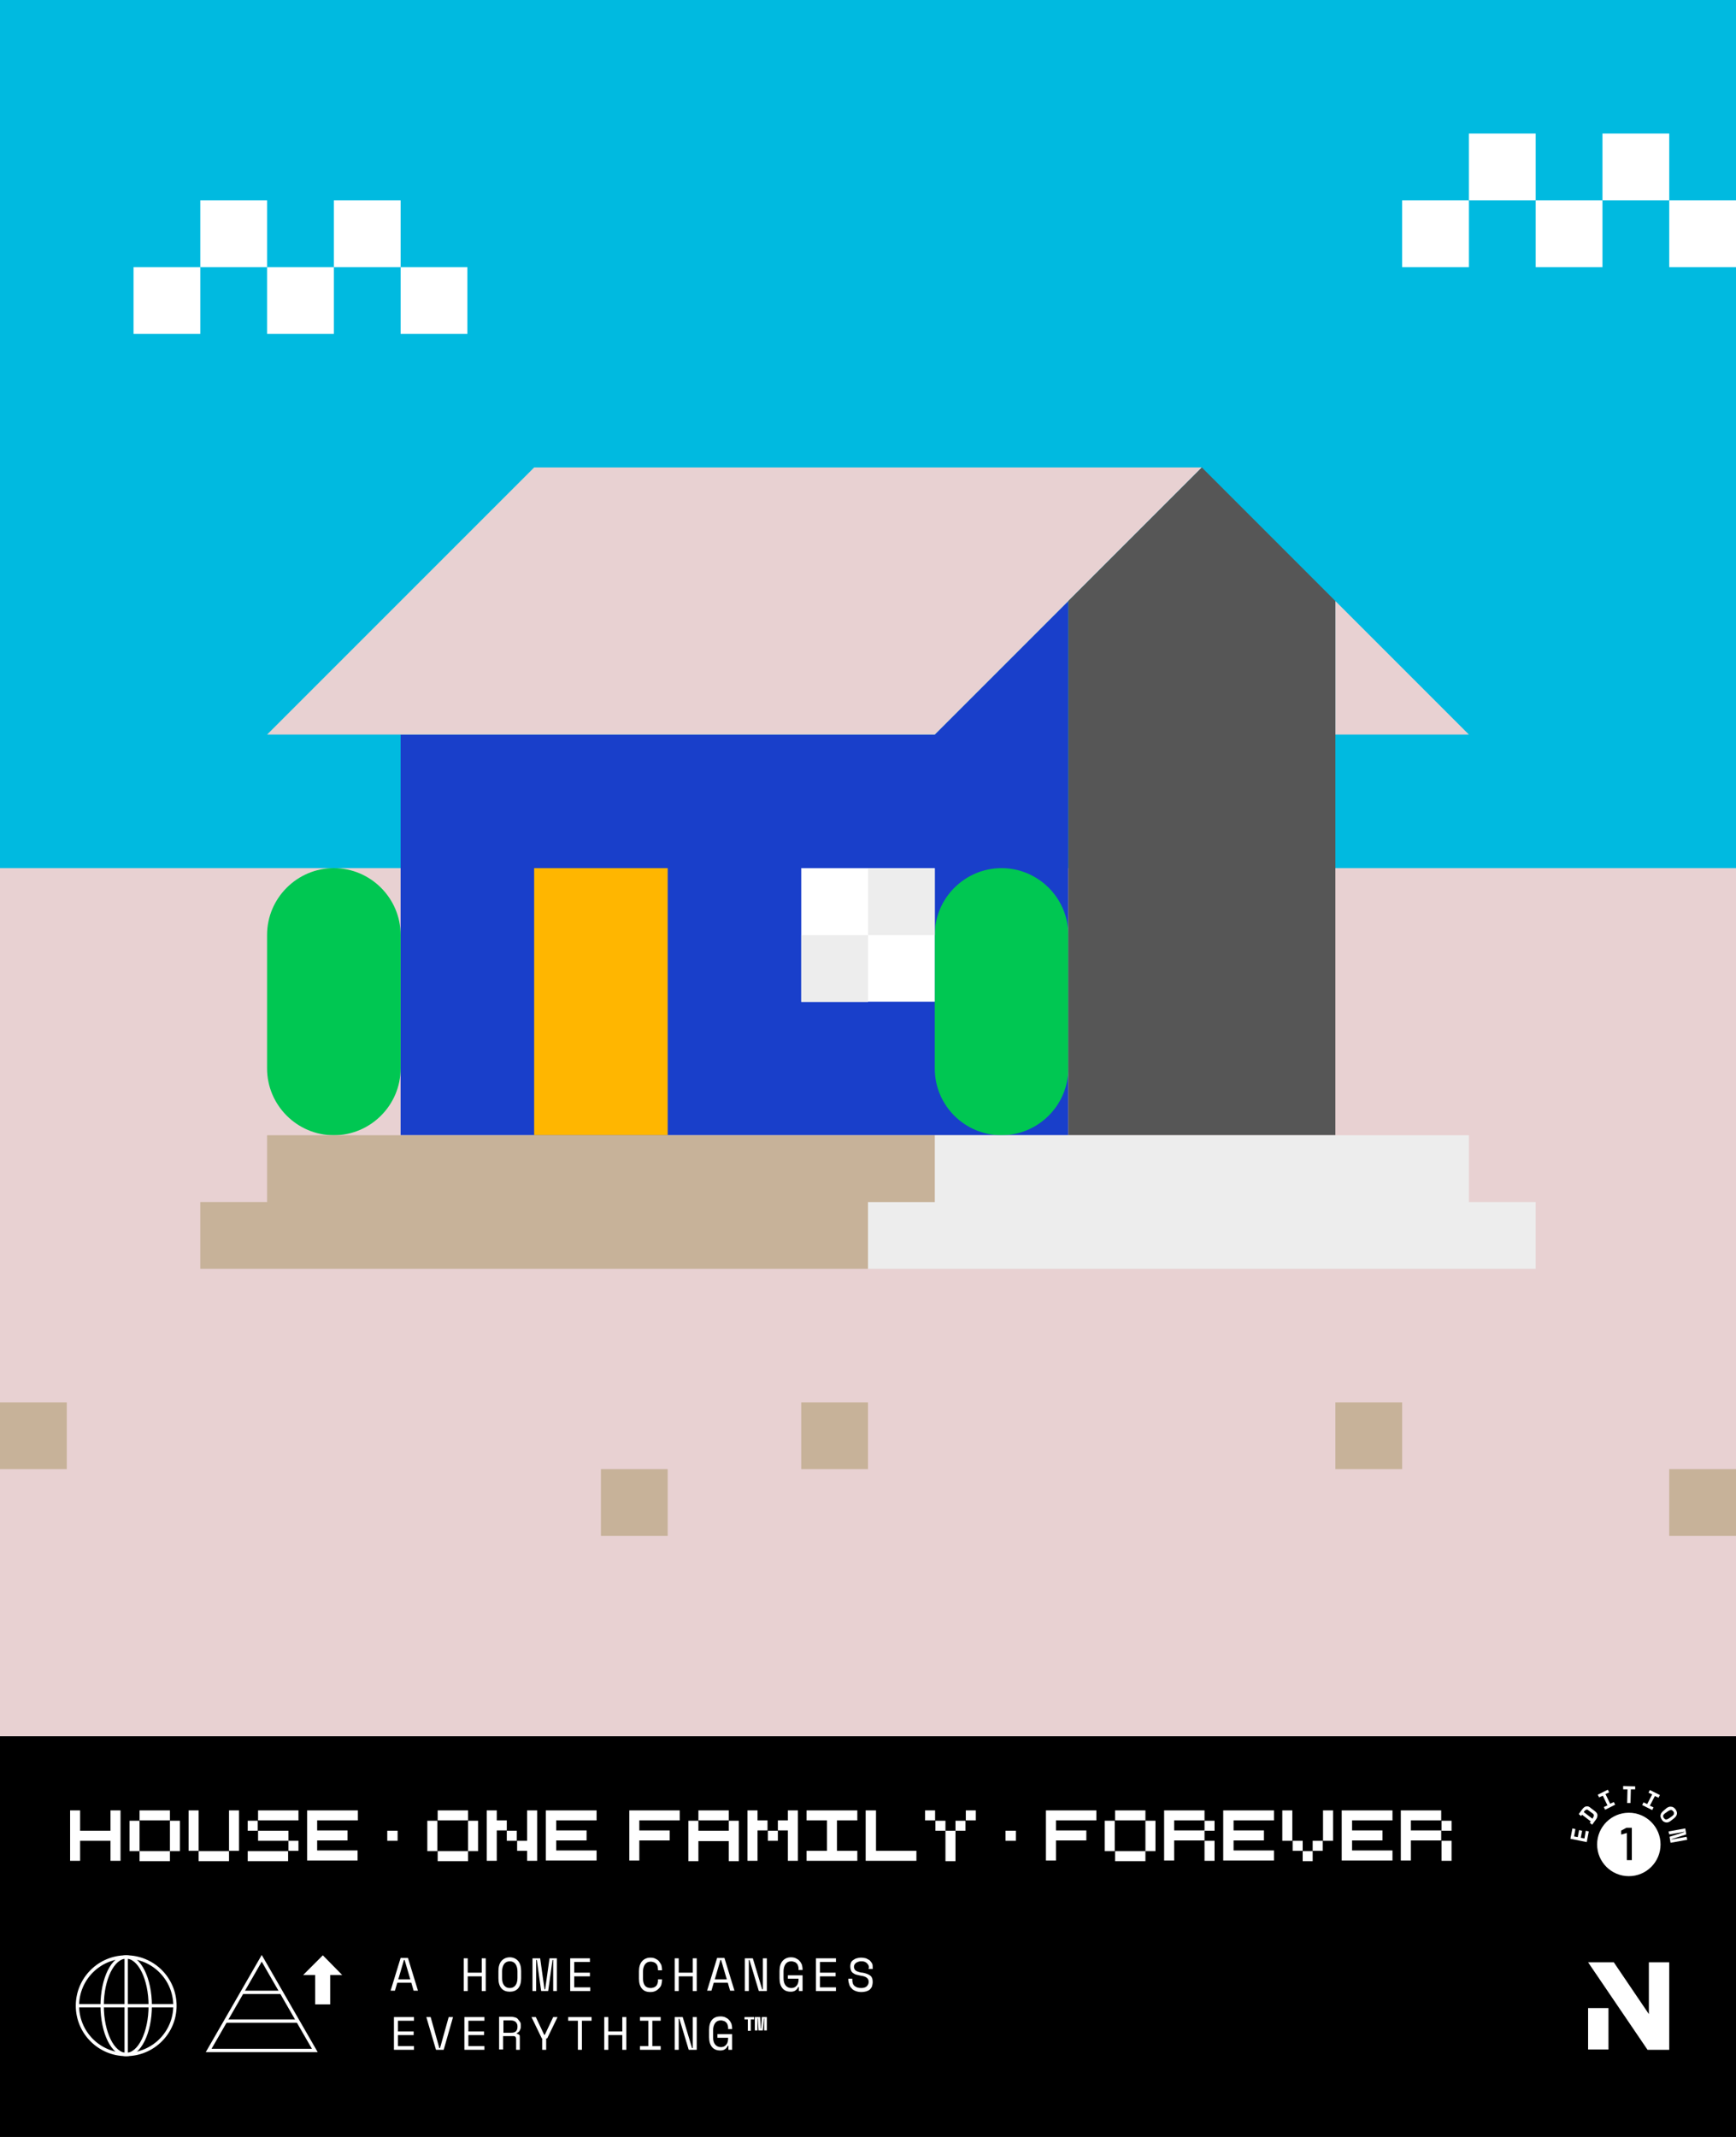<?xml version="1.0" encoding="utf-8"?>
<!-- Generator: Adobe Illustrator 25.4.1, SVG Export Plug-In . SVG Version: 6.00 Build 0)  -->
<svg version="1.1" xmlns="http://www.w3.org/2000/svg" xmlns:xlink="http://www.w3.org/1999/xlink" x="0px" y="0px"
	 viewBox="0 0 520 640" style="enable-background:new 0 0 520 640;" xml:space="preserve">
<rect x="0" y="0" width="520" height="640" fill="#808080" stroke="none"/>
<style type="text/css">
	.st0{fill:#E8D1D2;}
	.st1{fill:#00BAE0;}
	.st2{fill:#FFFFFF;}
	.st3{fill:none;stroke:#FFFFFF;stroke-miterlimit:10;}
	.st4{fill:#C7B299;}
	.st5{fill:#00C752;}
	.st6{fill:#FDFF00;}
	.st7{fill:#CD46FF;}
	.st8{fill:#EDEDED;}
	.st9{fill:#8B005A;}
	.st10{fill:#FFB600;}
	.st11{fill:#5FDAD9;}
	.st12{fill:#EF0012;}
	.st13{fill:#FF9AC0;}
	.st14{fill:#193FCA;}
	.st15{fill:#FF29A9;}
	.st16{fill:#8C00B6;}
	.st17{fill:#565656;}
	.st18{fill:#B6F7F7;}
	.st19{fill:#00F200;}
	.st20{fill:#FBFD01;}
	.st21{fill:#1A3FC8;}
	.st22{fill:#F9F9F9;}
	.st23{clip-path:url(#SVGID_00000119078441290161617730000010358328474419920822_);}
	.st24{fill:none;stroke:#000000;stroke-width:1.422;stroke-miterlimit:10;}
	.st25{clip-path:url(#SVGID_00000085251987099295040490000018363294944196358313_);}
	.st26{clip-path:url(#SVGID_00000030480121595387285210000017912490204812262273_);}
	.st27{clip-path:url(#SVGID_00000135657281810532170510000010780318401516571059_);}
	.st28{clip-path:url(#SVGID_00000031169072109661769180000007216743655389687434_);}
	.st29{clip-path:url(#SVGID_00000021816949133963271580000006168493947117032627_);}
	.st30{clip-path:url(#SVGID_00000143585394449312448000000011751902974894768280_);}
	.st31{clip-path:url(#SVGID_00000080904265146754016690000011632381622811710110_);}
	.st32{clip-path:url(#SVGID_00000051360163887536879750000005548110641898319783_);}
	.st33{clip-path:url(#SVGID_00000059270802133606082910000007474547407135016322_);}
	.st34{clip-path:url(#SVGID_00000083767527549705413130000014498202660363420051_);}
	.st35{clip-path:url(#SVGID_00000008129181576199829570000005906001687687116688_);}
	.st36{clip-path:url(#SVGID_00000139994760687106190300000008219653892824194221_);}
	.st37{clip-path:url(#SVGID_00000178905958597232631500000016364968887295507613_);}
	.st38{clip-path:url(#SVGID_00000119827780145459624020000009435558777465780865_);}
	.st39{clip-path:url(#SVGID_00000154423745144069061040000004093819013258195853_);}
	.st40{clip-path:url(#SVGID_00000142178359039074655430000006224110400019371649_);}
	.st41{fill:none;stroke:#EF0012;stroke-miterlimit:10;}
	.st42{clip-path:url(#SVGID_00000000910073929977941090000016631369221061203134_);}
	.st43{clip-path:url(#SVGID_00000023961491977357769910000006990484668163815103_);}
	.st44{clip-path:url(#SVGID_00000067945297943390093330000011181542743363522461_);}
	.st45{fill:none;stroke:#FF29BE;stroke-width:4.149;stroke-miterlimit:10;}
	.st46{fill:#FF29BE;}
	.st47{display:none;}
	.st48{display:inline;fill:#00BAE0;}
	.st49{display:inline;fill:#E8D1D2;}
	.st50{display:inline;fill:#B6F7F7;}
	.st51{display:inline;}
	.st52{fill:#FF9CC2;}
</style>
<g id="Layer_1">
	<g>
		<rect y="260" class="st0" width="520" height="260"/>
		<rect class="st1" width="520" height="260"/>
		<g>
			<rect x="0" y="520" width="520" height="120"/>
		</g>
		<g>
			<path class="st2" d="M21,542.2h3v6.1h9.1v-6.1h3v15.1h-3v-6H24v6h-3V542.2z"/>
			<path class="st2" d="M38.8,545.3h3v9.1h-3V545.3z M41.8,542.2h9.1v3h-9.1V542.2z M41.8,554.4h9.1v3h-9.1V554.4z M50.9,545.3h3
				v9.1h-3V545.3z"/>
			<path class="st2" d="M56.5,542.2h3v12.1h-3V542.2z M59.5,554.4h9.1v3h-9.1V554.4z M68.6,542.2h3v12.1h-3V542.2z"/>
			<path class="st2" d="M74.2,545.3h3v3h-3V545.3z M74.2,554.4h12.1v3H74.2V554.4z M77.3,542.2h12.1v3H77.3V542.2z M77.3,548.3h9.1
				v3h-9.1V548.3z M86.4,551.3h3v3h-3V551.3z"/>
			<path class="st2" d="M92,542.2h15.2v3H95v3h9.1v3H95v3h12.1v3H92V542.2z"/>
			<path class="st2" d="M116,548.3h3.1v3H116V548.3z"/>
			<path class="st2" d="M128,545.3h3v9.1h-3V545.3z M131.1,542.2h9.1v3h-9.1V542.2z M131.1,554.4h9.1v3h-9.1V554.4z M140.2,545.3h3
				v9.1h-3V545.3z"/>
			<path class="st2" d="M145.8,542.2h3v3h3v3h-3v9.1h-3V542.2z M151.8,548.3h3v3h-3V548.3z M157.9,542.2h3v15.1h-3v-3h-3v-3h3V542.2
				z"/>
			<path class="st2" d="M163.5,542.2h15.2v3h-12.1v3h9.1v3h-9.1v3h12.1v3h-15.2V542.2z"/>
			<path class="st2" d="M188.4,542.2h15.2v3h-12.1v3h9.1v3h-9.1v6h-3V542.2z"/>
			<path class="st2" d="M206.2,545.3h3v3h9.1v-3h3v12.1h-3v-6h-9.1v6h-3V545.3z M209.2,542.2h9.1v3h-9.1V542.2z"/>
			<path class="st2" d="M223.9,542.2h3v3h3v3h-3v9.1h-3V542.2z M230,548.3h3v3h-3V548.3z M236,542.2h3v15.1h-3v-9.1h-3v-3h3V542.2z"
				/>
			<path class="st2" d="M241.6,542.2h15.2v3h-6.1v9.1h6.1v3h-15.2v-3h6.1v-9.1h-6.1V542.2z"/>
			<path class="st2" d="M259.4,542.2h3v12.1h12.1v3h-15.2V542.2z"/>
			<path class="st2" d="M277.1,542.2h3v3h-3V542.2z M280.2,545.3h3v3h-3V545.3z M283.2,548.3h3v9.1h-3V548.3z M286.2,545.3h3v3h-3
				V545.3z M289.3,542.2h3v3h-3V542.2z"/>
			<path class="st2" d="M301.2,548.3h3.1v3h-3.1V548.3z"/>
			<path class="st2" d="M313.2,542.2h15.2v3h-12.1v3h9.1v3h-9.1v6h-3V542.2z"/>
			<path class="st2" d="M330.9,545.3h3v9.1h-3V545.3z M334,542.2h9.1v3H334V542.2z M334,554.4h9.1v3H334V554.4z M343.1,545.3h3v9.1
				h-3V545.3z"/>
			<path class="st2" d="M348.7,542.2h12.1v3h-9.1v3h9.1v3h-9.1v6h-3V542.2z M360.8,545.3h3v3h-3V545.3z M360.8,551.3h3v6h-3V551.3z"
				/>
			<path class="st2" d="M366.4,542.2h15.2v3h-12.1v3h9.1v3h-9.1v3h12.1v3h-15.2V542.2z"/>
			<path class="st2" d="M384.1,542.2h3v9.1h-3V542.2z M387.2,551.3h3v3h-3V551.3z M390.2,554.4h3v3h-3V554.4z M393.2,551.3h3v3h-3
				V551.3z M396.3,542.2h3v9.1h-3V542.2z"/>
			<path class="st2" d="M401.9,542.2h15.2v3h-12.1v3h9.1v3h-9.1v3h12.1v3h-15.2V542.2z"/>
			<path class="st2" d="M419.6,542.2h12.1v3h-9.1v3h9.1v3h-9.1v6h-3V542.2z M431.8,545.3h3v3h-3V545.3z M431.8,551.3h3v6h-3V551.3z"
				/>
		</g>
		<g>
			<polygon class="st2" points="493.9,603.2 483.4,587.7 475.7,587.7 493.5,613.9 500,613.9 500,587.7 493.9,587.7 			"/>
			<rect x="475.7" y="601.4" class="st2" width="6.1" height="12.4"/>
		</g>
		<g>
			<circle class="st3" cx="37.8" cy="600.7" r="14.6"/>
			<ellipse class="st3" cx="37.8" cy="600.7" rx="7.2" ry="14.6"/>
			<line class="st3" x1="37.8" y1="586.1" x2="37.8" y2="615.3"/>
			<line class="st3" x1="52.4" y1="600.7" x2="23.2" y2="600.7"/>
		</g>
		<g>
			<g>
				<polygon class="st3" points="78.4,586.5 62.5,614.1 94.3,614.1 				"/>
				<line class="st3" x1="67.6" y1="605.3" x2="89.3" y2="605.3"/>
				<line class="st3" x1="72.7" y1="596.7" x2="84.2" y2="596.7"/>
			</g>
			<polygon class="st2" points="90.8,591.5 96.7,585.6 102.5,591.5 98.9,591.5 98.9,600.3 94.4,600.3 94.4,591.5 			"/>
		</g>
		<g>
			<g>
				<path class="st2" d="M123.2,593.8H119l-0.7,2.4H117l3-9.8h2.2l3,9.8h-1.3L123.2,593.8z M121,587l-1.7,5.8h3.6l-1.7-5.8H121z"/>
				<path class="st2" d="M138.9,586.5h1.2v4.3h4.2v-4.3h1.2v9.8h-1.2v-4.4h-4.2v4.4h-1.2V586.5z"/>
				<path class="st2" d="M149.3,590.3c0-1.3,0.3-2.3,0.9-3c0.6-0.7,1.5-1.1,2.5-1.1s1.9,0.4,2.5,1.1c0.6,0.7,0.9,1.7,0.9,3v2.2
					c0,1.3-0.3,2.3-0.9,3c-0.6,0.7-1.5,1-2.5,1s-1.9-0.3-2.5-1c-0.6-0.7-0.9-1.7-0.9-3V590.3z M152.7,595.4c0.8,0,1.3-0.3,1.7-0.8
					c0.4-0.5,0.6-1.3,0.6-2.2v-2c0-0.9-0.2-1.6-0.6-2.2c-0.4-0.5-0.9-0.8-1.7-0.8c-0.8,0-1.3,0.3-1.7,0.8c-0.4,0.6-0.6,1.3-0.6,2.2
					v2c0,1,0.2,1.7,0.6,2.2C151.4,595.1,151.9,595.4,152.7,595.4z"/>
				<path class="st2" d="M159.6,586.5h2.2l1.3,9.3h0.2l1.3-9.3h2.2v9.8h-1.1V587h-0.2l-1.3,9.3h-2.1l-1.3-9.3h-0.2v9.3h-1.1V586.5z"
					/>
				<path class="st2" d="M170.8,586.5h5.9v1.1H172v3.2h4.7v1.1H172v3.3h4.8v1.1h-6V586.5z"/>
				<path class="st2" d="M194.9,595.4c0.4,0,0.7-0.1,1-0.2c0.3-0.1,0.5-0.3,0.7-0.5c0.2-0.2,0.3-0.5,0.4-0.8
					c0.1-0.3,0.1-0.6,0.1-0.9v-0.2h1.2v0.2c0,0.5-0.1,1-0.2,1.4s-0.4,0.8-0.7,1.1c-0.3,0.3-0.6,0.6-1.1,0.8
					c-0.4,0.2-0.9,0.3-1.5,0.3c-1.1,0-1.9-0.3-2.5-1c-0.6-0.7-0.9-1.7-0.9-3v-2.2c0-1.3,0.3-2.3,0.9-3c0.6-0.7,1.5-1.1,2.5-1.1
					c0.6,0,1.1,0.1,1.5,0.3c0.4,0.2,0.8,0.4,1.1,0.8s0.5,0.7,0.7,1.1c0.1,0.4,0.2,0.9,0.2,1.4v0.2h-1.2v-0.2c0-0.3-0.1-0.6-0.1-0.9
					c-0.1-0.3-0.2-0.6-0.4-0.8c-0.2-0.2-0.4-0.4-0.7-0.5c-0.3-0.1-0.6-0.2-1-0.2c-0.8,0-1.3,0.3-1.7,0.8c-0.4,0.6-0.6,1.3-0.6,2.2v2
					c0,1,0.2,1.7,0.6,2.2C193.5,595.1,194.1,595.4,194.9,595.4z"/>
				<path class="st2" d="M202.1,586.5h1.2v4.3h4.2v-4.3h1.2v9.8h-1.2v-4.4h-4.2v4.4h-1.2V586.5z"/>
				<path class="st2" d="M218,593.8h-4.2l-0.7,2.4h-1.3l3-9.8h2.2l3,9.8h-1.3L218,593.8z M215.8,587l-1.7,5.8h3.6L216,587H215.8z"/>
				<path class="st2" d="M228.3,595.8h0.2v-9.3h1.2v9.8h-2.4l-2.8-9.3h-0.2v9.3h-1.2v-9.8h2.4L228.3,595.8z"/>
				<path class="st2" d="M236,591.6h4.4v4.7h-1.1v-1.2h-0.2c-0.2,0.4-0.4,0.7-0.8,1c-0.4,0.3-0.9,0.4-1.4,0.4c-1.1,0-1.9-0.3-2.5-1
					c-0.6-0.7-0.9-1.7-0.9-3v-2.2c0-1.3,0.3-2.3,0.9-3c0.6-0.7,1.5-1.1,2.5-1.1c0.6,0,1.1,0.1,1.5,0.3s0.8,0.4,1.1,0.8
					c0.3,0.3,0.5,0.7,0.7,1.1c0.1,0.4,0.2,0.9,0.2,1.4v0.2h-1.2v-0.2c0-0.3,0-0.6-0.1-0.9c-0.1-0.3-0.2-0.6-0.4-0.8
					c-0.2-0.2-0.4-0.4-0.7-0.5c-0.3-0.1-0.6-0.2-1-0.2c-0.8,0-1.3,0.3-1.7,0.8c-0.4,0.6-0.6,1.3-0.6,2.2v2c0,1,0.2,1.7,0.6,2.2
					c0.4,0.5,1,0.8,1.7,0.8c0.7,0,1.2-0.2,1.6-0.7c0.4-0.4,0.6-1.1,0.6-1.9v-0.2H236V591.6z"/>
				<path class="st2" d="M244.5,586.5h5.9v1.1h-4.8v3.2h4.7v1.1h-4.7v3.3h4.8v1.1h-6V586.5z"/>
				<path class="st2" d="M260.3,589.3c0-0.3-0.1-0.6-0.2-0.8s-0.3-0.4-0.5-0.6c-0.2-0.2-0.5-0.3-0.7-0.4c-0.3-0.1-0.6-0.1-0.9-0.1
					c-0.3,0-0.5,0-0.8,0.1s-0.5,0.2-0.7,0.3c-0.2,0.1-0.3,0.3-0.5,0.5c-0.1,0.2-0.2,0.4-0.2,0.7v0.1c0,0.3,0.1,0.5,0.2,0.7
					c0.1,0.2,0.3,0.4,0.5,0.5c0.2,0.1,0.5,0.2,0.8,0.3c0.3,0.1,0.7,0.2,1.1,0.2c1,0.2,1.8,0.5,2.3,0.9c0.5,0.4,0.7,1,0.7,1.8v0.2
					c0,0.4-0.1,0.8-0.2,1.2c-0.1,0.3-0.4,0.7-0.6,0.9c-0.3,0.3-0.6,0.4-1.1,0.6c-0.4,0.1-0.9,0.2-1.5,0.2c-0.6,0-1.2-0.1-1.7-0.3
					s-0.9-0.4-1.2-0.8c-0.3-0.3-0.6-0.7-0.7-1.1s-0.3-0.9-0.3-1.4v-0.4h1.2v0.3c0,0.9,0.2,1.5,0.7,1.9c0.5,0.4,1.1,0.6,2,0.6
					c0.7,0,1.3-0.2,1.6-0.5s0.6-0.7,0.6-1.3v-0.1c0-0.5-0.2-0.9-0.6-1.2c-0.4-0.3-1-0.5-1.8-0.6c-0.5-0.1-0.9-0.2-1.3-0.3
					c-0.4-0.1-0.7-0.3-1-0.5c-0.3-0.2-0.5-0.5-0.6-0.8c-0.1-0.3-0.2-0.7-0.2-1.1v-0.2c0-0.4,0.1-0.7,0.2-1s0.4-0.6,0.7-0.8
					c0.3-0.2,0.6-0.4,1-0.5c0.4-0.1,0.8-0.2,1.3-0.2c0.6,0,1,0.1,1.5,0.2c0.4,0.2,0.8,0.4,1.1,0.6c0.3,0.3,0.5,0.6,0.7,0.9
					c0.2,0.4,0.2,0.7,0.2,1.1v0.6h-1.2V589.3z"/>
				<path class="st2" d="M118.1,604.1h5.9v1.1h-4.8v3.2h4.7v1.1h-4.7v3.3h4.8v1.1h-6V604.1z"/>
				<path class="st2" d="M127.7,604.1h1.3l2.6,9.3h0.2l2.6-9.3h1.3l-2.8,9.8h-2.3L127.7,604.1z"/>
				<path class="st2" d="M139.2,604.1h5.9v1.1h-4.8v3.2h4.7v1.1h-4.7v3.3h4.8v1.1h-6V604.1z"/>
				<path class="st2" d="M155.8,613.9h-1.2v-3.3c0-0.2-0.1-0.4-0.2-0.6c-0.1-0.1-0.3-0.2-0.6-0.2h-3.1v4h-1.2v-9.8h3.5
					c0.5,0,0.9,0.1,1.3,0.2c0.4,0.1,0.7,0.3,0.9,0.6s0.4,0.5,0.6,0.8s0.2,0.7,0.2,1v0.4c0,0.4-0.1,0.7-0.3,1.1
					c-0.2,0.4-0.5,0.6-0.9,0.8v0.2c0.3,0,0.5,0.2,0.7,0.3s0.2,0.4,0.2,0.8V613.9z M150.8,608.8h2.2c0.7,0,1.2-0.1,1.5-0.4
					s0.5-0.7,0.5-1.3v-0.3c0-0.5-0.2-0.9-0.5-1.2s-0.8-0.5-1.5-0.5h-2.2V608.8z"/>
				<path class="st2" d="M162.6,610.5h-0.3l-3.1-6.4h1.3l2.5,5.3h0.2l2.5-5.3h1.3l-3.1,6.4h-0.3v3.4h-1.2V610.5z"/>
				<path class="st2" d="M170.3,604.1h6.9v1.1h-2.9v8.7h-1.2v-8.7h-2.9V604.1z"/>
				<path class="st2" d="M181,604.1h1.2v4.3h4.2v-4.3h1.2v9.8h-1.2v-4.4h-4.2v4.4H181V604.1z"/>
				<path class="st2" d="M191.7,604.1h6.2v1.1h-2.5v7.6h2.5v1.1h-6.2v-1.1h2.5v-7.6h-2.5V604.1z"/>
				<path class="st2" d="M207.3,613.4h0.2v-9.3h1.2v9.8h-2.4l-2.8-9.3h-0.2v9.3h-1.2v-9.8h2.4L207.3,613.4z"/>
				<path class="st2" d="M214.9,609.2h4.4v4.7h-1.1v-1.2H218c-0.2,0.4-0.4,0.7-0.8,1c-0.4,0.3-0.9,0.4-1.4,0.4c-1.1,0-1.9-0.3-2.5-1
					c-0.6-0.7-0.9-1.7-0.9-3v-2.2c0-1.3,0.3-2.3,0.9-3c0.6-0.7,1.5-1,2.5-1c0.6,0,1.1,0.1,1.5,0.3c0.4,0.2,0.8,0.4,1.1,0.8
					c0.3,0.3,0.5,0.7,0.7,1.1c0.1,0.4,0.2,0.9,0.2,1.4v0.2h-1.2v-0.2c0-0.3,0-0.6-0.1-0.9c-0.1-0.3-0.2-0.6-0.4-0.8
					c-0.2-0.2-0.4-0.4-0.7-0.5c-0.3-0.1-0.6-0.2-1-0.2c-0.8,0-1.3,0.3-1.7,0.8c-0.4,0.6-0.6,1.3-0.6,2.2v2c0,1,0.2,1.7,0.6,2.2
					c0.4,0.5,1,0.8,1.7,0.8c0.7,0,1.2-0.2,1.6-0.7c0.4-0.4,0.6-1.1,0.6-1.9v-0.2h-3.2V609.2z"/>
				<path class="st2" d="M223,604.1h2.9v0.7h-1v3.4H224v-3.4H223V604.1z M226.2,604.1h1.5l0.2,3.5h0.1l0.2-3.5h1.5v4h-0.8v-3.6h-0.1
					l-0.3,3.6h-1.3l-0.2-3.6h-0.1v3.6h-0.8V604.1z"/>
			</g>
		</g>
		<g>
			<circle class="st2" cx="487.9" cy="552.4" r="9.5"/>
			<g>
				<g>
					<path class="st2" d="M470.4,550.7l0.6-3.1l0.9,0.2l-0.4,2.2l1.1,0.2l0.4-2.1l0.9,0.2l-0.4,2.1l1.1,0.2l0.4-2.3l0.9,0.2
						l-0.6,3.2L470.4,550.7z"/>
					<path class="st2" d="M472.9,543.3l1.1-1.5c0.4-0.5,0.8-0.8,1.2-0.8c0.4-0.1,0.9,0.1,1.3,0.5l1.2,0.9c0.5,0.4,0.8,0.8,0.8,1.2
						c0,0.4-0.1,0.9-0.5,1.4l-1.1,1.5l-0.7-0.6l0.3-0.4l-2.6-2l-0.3,0.4L472.9,543.3z M477.2,544.3c0.2-0.3,0.3-0.5,0.2-0.7
						c0-0.2-0.2-0.4-0.5-0.6l-1.1-0.8c-0.2-0.2-0.4-0.3-0.6-0.2c-0.2,0-0.4,0.2-0.6,0.4l-0.2,0.3l2.6,2L477.2,544.3z"/>
					<path class="st2" d="M478.6,537.5l3-1.5l0.4,0.8l-1.1,0.5l1.4,2.9l1.1-0.5l0.4,0.8l-3,1.5l-0.4-0.8l1.1-0.5l-1.4-2.9l-1.1,0.5
						L478.6,537.5z"/>
					<path class="st2" d="M486.2,534.9l3.6,0.1l0,0.9l-1.3,0l-0.1,4.1l-1,0l0.1-4.1l-1.3,0L486.2,534.9z"/>
					<path class="st2" d="M494.2,536.1l3,1.5l-0.4,0.8l-1.1-0.5l-1.5,2.9l1.1,0.5l-0.4,0.8l-3-1.5l0.4-0.8l1.1,0.5l1.5-2.9l-1.1-0.5
						L494.2,536.1z"/>
					<path class="st2" d="M499.1,541.6c0.5-0.4,1-0.6,1.5-0.5c0.5,0,0.9,0.3,1.3,0.8c0.3,0.5,0.5,0.9,0.4,1.4
						c-0.1,0.5-0.4,0.9-0.9,1.3l-0.9,0.7c-0.5,0.4-1,0.6-1.5,0.5c-0.5-0.1-0.9-0.3-1.2-0.8c-0.3-0.5-0.5-0.9-0.4-1.4
						s0.4-0.9,0.9-1.3L499.1,541.6z M498.4,544.5c0.1,0.1,0.2,0.2,0.3,0.3s0.2,0.1,0.4,0.1c0.1,0,0.3,0,0.4-0.1
						c0.1-0.1,0.3-0.1,0.4-0.2l1-0.7c0.1-0.1,0.2-0.2,0.3-0.3c0.1-0.1,0.2-0.2,0.2-0.3c0-0.1,0-0.2,0-0.4s-0.1-0.3-0.2-0.4
						s-0.2-0.2-0.3-0.3s-0.2-0.1-0.4-0.1s-0.3,0-0.4,0.1c-0.1,0.1-0.3,0.1-0.4,0.2l-1,0.7c-0.1,0.1-0.2,0.2-0.3,0.3
						c-0.1,0.1-0.2,0.2-0.2,0.3c0,0.1,0,0.2,0,0.4C498.2,544.2,498.3,544.4,498.4,544.5z"/>
					<path class="st2" d="M500.7,550.8l0,0.1l4.5-0.8l0.2,0.9l-5,0.9l-0.3-1.8l4.4-1.4l0-0.1l-4.5,0.8l-0.2-0.9l5-0.9l0.3,1.8
						L500.7,550.8z"/>
				</g>
			</g>
			<g>
				<path d="M487.4,547.4h1.3c0,0,0.1,0,0.1,0c0,0,0,0.1,0,0.1v9.5c0,0,0,0.1,0,0.1c0,0-0.1,0-0.1,0h-1.3c0,0-0.1,0-0.1,0
					s0-0.1,0-0.1v-8c0,0,0,0,0,0s0,0-0.1,0l-1.4,0.4c0,0,0,0-0.1,0c0,0-0.1,0-0.1,0c0,0,0-0.1,0-0.1l0-0.9c0-0.1,0-0.2,0.1-0.2
					l1.5-0.8C487.3,547.4,487.3,547.4,487.4,547.4z"/>
			</g>
		</g>
	</g>
	<g>
		<rect x="460" y="60" class="st2" width="20" height="20"/>
		<rect x="500" y="60" class="st2" width="20" height="20"/>
		<rect x="480" y="40" class="st2" width="20" height="20"/>
		<rect x="420" y="60" class="st2" width="20" height="20"/>
		<rect x="440" y="40" class="st2" width="20" height="20"/>
		<rect x="120" y="80" class="st2" width="20" height="20"/>
		<rect x="80" y="80" class="st2" width="20" height="20"/>
		<rect x="100" y="60" class="st2" width="20" height="20"/>
		<rect x="40" y="80" class="st2" width="20" height="20"/>
		<rect x="60" y="60" class="st2" width="20" height="20"/>
	</g>
	<g>
		<rect x="500" y="440" class="st4" width="20" height="20"/>
		<rect x="400" y="420" class="st4" width="20" height="20"/>
		<rect x="240" y="420" class="st4" width="20" height="20"/>
		<rect x="180" y="440" class="st4" width="20" height="20"/>
		<rect y="420" class="st4" width="20" height="20"/>
	</g>
	<g>
		<g>
			<polygon class="st0" points="400,220 440,220 400,180 			"/>
			<polygon class="st14" points="120,220 280,220 320,180 320,340 120,340 			"/>
			<path class="st5" d="M100,340L100,340c11,0,20-9,20-20v-40c0-11-9-20-20-20h0c-11,0-20,9-20,20v40C80,331,89,340,100,340z"/>
			<path class="st5" d="M300,340L300,340c11,0,20-9,20-20v-40c0-11-9-20-20-20h0c-11,0-20,9-20,20v40C280,331.1,289,340,300,340z"/>
			<polygon class="st0" points="360,140 280,220 80,220 160,140 			"/>
			<g>
				<g>
					<rect x="240" y="260" class="st2" width="40" height="40"/>
				</g>
				<g>
					
						<rect x="260" y="260" transform="matrix(-1 -4.501967e-11 4.501967e-11 -1 540.011 540.059)" class="st8" width="20" height="20"/>
					
						<rect x="240" y="280" transform="matrix(-1 -4.511070e-11 4.511070e-11 -1 500.011 580.067)" class="st8" width="20" height="20"/>
				</g>
			</g>
			<rect x="160" y="260" class="st10" width="40" height="80"/>
		</g>
		<path class="st17" d="M320,180v160h80V180l-40-40L320,180z"/>
	</g>
	<g>
		<polygon class="st8" points="280,360 280,340 440,340 440,360 460,360 460,380 260,380 260,360 		"/>
	</g>
	<polygon class="st4" points="80,360 80,340 280,340 280,360 260,360 260,380 60,380 60,360 	"/>
</g>
<g id="master" class="st47">
</g>
</svg>
